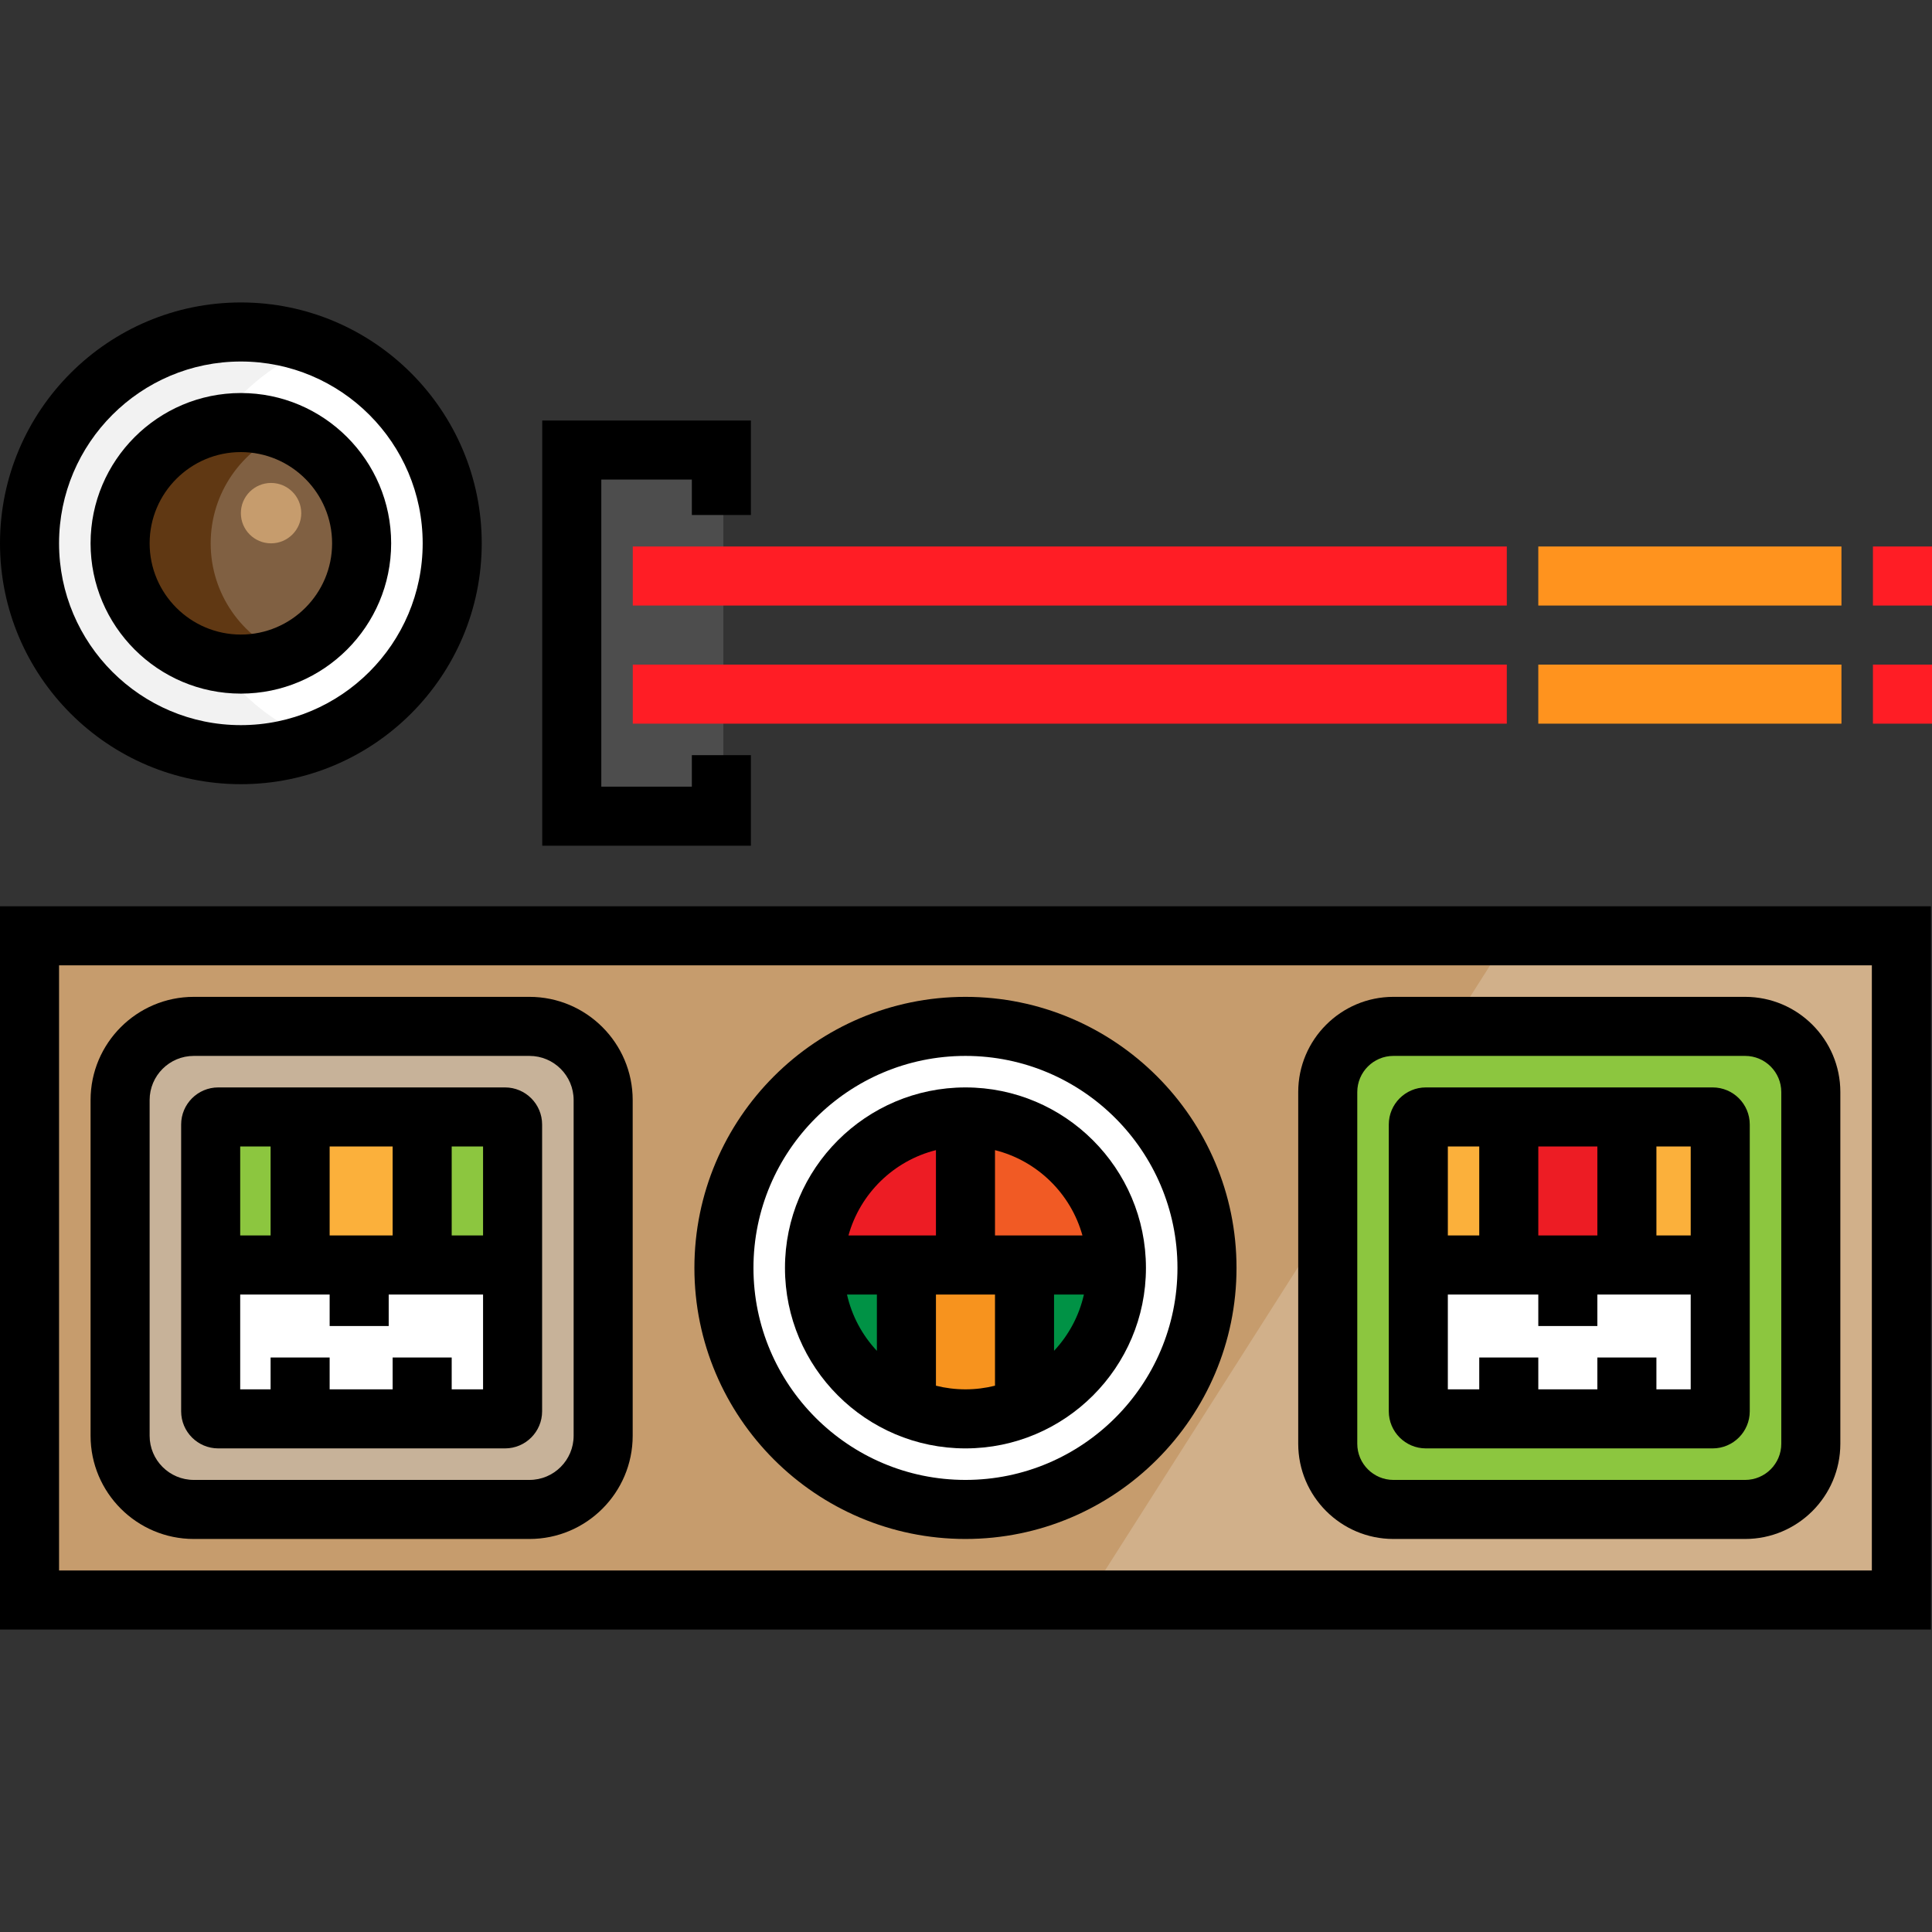 <?xml version="1.0" encoding="iso-8859-1"?>
<!-- Uploaded to: SVG Repo, www.svgrepo.com, Generator: SVG Repo Mixer Tools -->
<svg version="1.1" id="Layer_1" xmlns="http://www.w3.org/2000/svg" xmlns:xlink="http://www.w3.org/1999/xlink" 
	 viewBox="0 0 511.999 511.999" xml:space="preserve">
<rect x="0" y="0" width="511.999" height="511.999" fill="#333333" stroke="none"/>
<polyline style="fill:#4D4D4D;" points="191.694,136.481 191.694,119.788 152.047,119.788 152.047,215.775 191.694,215.775 
	191.694,200.125 "/>
<circle style="fill:#FFFFFF;" cx="63.832" cy="143.981" r="56.007"/>
<rect x="7.825" y="248.002" style="fill:#D1B08A;" width="496.057" height="176.022"/>
<polygon style="fill:#C69C6D;" points="287.859,424.02 7.825,424.02 7.825,247.999 399.872,247.999 "/>
<path style="fill:#8CC63F;" d="M462.48,400.017h-93.21c-9.611,0-17.403-7.792-17.403-17.403v-93.21
	c0-9.611,7.792-17.403,17.403-17.403h93.21c9.611,0,17.403,7.792,17.403,17.403v93.21
	C479.882,392.226,472.091,400.017,462.48,400.017z"/>
<path style="fill:#C7B299;" d="M142.441,400.017H49.23c-9.611,0-17.403-7.792-17.403-17.403v-93.21
	c0-9.611,7.792-17.403,17.403-17.403h93.21c9.611,0,17.403,7.792,17.403,17.403v93.21
	C159.843,392.226,152.052,400.017,142.441,400.017z"/>
<path style="fill:#F2F2F2;" d="M47.83,143.986c0-23.875,14.966-44.204,36.005-52.264c-6.219-2.383-12.945-3.744-20.003-3.744
	c-30.932,0-56.007,25.075-56.007,56.007c0,30.932,25.076,56.007,56.007,56.007c7.057,0,13.783-1.361,20.003-3.744
	C62.795,188.19,47.83,167.86,47.83,143.986z"/>
<path style="fill:#FBB03B;" d="M453.881,376.014h-76.013c-1.104,0-1.998-0.894-1.998-1.998v-76.013c0-1.104,0.895-1.998,1.998-1.998
	h76.013c1.104,0,1.998,0.895,1.998,1.998v76.013C455.88,375.119,454.985,376.014,453.881,376.014z"/>
<path style="fill:#8CC63F;" d="M133.842,376.014H57.829c-1.104,0-1.998-0.894-1.998-1.998v-76.013c0-1.104,0.895-1.998,1.998-1.998
	h76.013c1.104,0,1.998,0.895,1.998,1.998v76.013C135.841,375.119,134.946,376.014,133.842,376.014z"/>
<path style="fill:#FFFFFF;" d="M133.926,376.014H57.745c-1.057,0-1.915-0.858-1.915-1.915v-38.09h80.01v38.09
	C135.841,375.157,134.983,376.014,133.926,376.014z"/>
<path d="M511.71,431.845H0V240.174h511.71V431.845z M15.65,416.195h480.41V255.824H15.65V416.195z"/>
<path d="M140.32,407.842H51.351c-15.079,0-27.348-12.269-27.348-27.348v-88.969c0-15.079,12.269-27.348,27.348-27.348h88.969
	c15.079,0,27.348,12.269,27.348,27.348v88.969C167.668,395.574,155.399,407.842,140.32,407.842z M51.351,279.827
	c-6.45,0-11.698,5.248-11.698,11.698v88.969c0,6.451,5.248,11.698,11.698,11.698h88.969c6.45,0,11.698-5.248,11.698-11.698v-88.969
	c0-6.45-5.248-11.698-11.698-11.698H51.351z"/>
<rect x="79.836" y="296.006" style="fill:#FBB03B;" width="32.003" height="40.002"/>
<circle style="fill:#FFFFFF;" cx="255.859" cy="336.008" r="64.009"/>
<path d="M255.856,407.842c-39.608,0-71.833-32.225-71.833-71.833s32.224-71.833,71.833-71.833s71.833,32.224,71.833,71.833
	S295.464,407.842,255.856,407.842z M255.856,279.827c-30.979,0-56.183,25.203-56.183,56.183s25.203,56.183,56.183,56.183
	s56.183-25.204,56.183-56.183S286.834,279.827,255.856,279.827z"/>
<circle style="fill:#ED1C24;" cx="255.859" cy="336.008" r="40.002"/>
<path style="fill:#009245;" d="M295.86,336.009c0,22.094-17.911,40.005-40.005,40.005s-40.005-17.911-40.005-40.005"/>
<path style="fill:#F15A24;" d="M256.381,296.004v39.754h39.479C295.86,335.759,293.942,296.642,256.381,296.004z"/>
<rect x="239.854" y="336.008" style="fill:#F7931E;" width="32.003" height="40.002"/>
<path d="M133.842,288.179H57.829c-5.416,0-9.823,4.407-9.823,9.823v76.013c0,5.417,4.407,9.824,9.823,9.824h76.013
	c5.417,0,9.824-4.407,9.824-9.824v-76.013C143.666,292.586,139.259,288.179,133.842,288.179z M128.016,327.413h-8.312V303.83h8.312
	V327.413z M87.36,327.413V303.83h16.693v23.583H87.36z M71.71,303.829v23.583h-8.054v-23.583H71.71z M119.704,368.189v-8.433h-15.65
	v8.433H87.36v-8.433H71.71v8.433h-8.054v-25.127H87.36v8.347h15.65v-8.347h25.006v25.127H119.704z"/>
<path d="M462.48,407.842h-93.21c-13.911,0-25.227-11.317-25.227-25.228v-93.21c0-13.911,11.317-25.228,25.227-25.228h93.21
	c13.911,0,25.228,11.317,25.228,25.228v93.21C487.707,396.525,476.39,407.842,462.48,407.842z M369.269,279.827
	c-5.281,0-9.577,4.296-9.577,9.578v93.21c0,5.281,4.297,9.578,9.577,9.578h93.21c5.281,0,9.578-4.296,9.578-9.578v-93.21
	c0-5.281-4.297-9.578-9.578-9.578H369.269z"/>
<rect x="399.871" y="296.006" style="fill:#ED1C24;" width="32.003" height="40.002"/>
<path style="fill:#FFFFFF;" d="M454.238,376.014h-76.725c-0.907,0-1.642-0.736-1.642-1.642v-38.363h80.01v38.363
	C455.88,375.279,455.144,376.014,454.238,376.014z"/>
<path d="M453.881,288.179h-76.013c-5.417,0-9.824,4.407-9.824,9.823v76.013c0,5.417,4.407,9.824,9.824,9.824h76.013
	c5.416,0,9.823-4.407,9.823-9.824v-76.013C463.704,292.586,459.298,288.179,453.881,288.179z M448.054,327.413h-9.087V303.83h9.087
	V327.413z M407.666,327.413V303.83h15.65v23.583H407.666z M392.016,303.829v23.583h-8.322v-23.583H392.016z M438.966,368.189v-8.433
	h-15.65v8.433h-15.65v-8.433h-15.65v8.433h-8.322v-25.127h23.972v8.347h15.65v-8.347h24.738v25.127H438.966z"/>
<path d="M255.856,288.179c-26.374,0-47.83,21.456-47.83,47.83c0,26.374,21.456,47.83,47.83,47.83s47.83-21.456,47.83-47.83
	C303.685,309.635,282.228,288.179,255.856,288.179z M232.385,357.991c-3.856-4.115-6.643-9.238-7.921-14.928h7.921V357.991z
	 M279.335,343.063h7.912c-1.277,5.686-4.061,10.806-7.912,14.919V343.063z M286.859,327.413h-23.175v-22.614
	C274.891,307.61,283.777,316.314,286.859,327.413z M248.035,304.795v22.617h-23.184C227.934,316.31,236.824,307.605,248.035,304.795
	z M248.035,367.223v-24.161h15.65v24.159c-2.508,0.63-5.129,0.968-7.829,0.968C253.158,368.189,250.54,367.851,248.035,367.223z"/>
<path d="M63.832,207.817C28.635,207.817,0,179.183,0,143.986s28.635-63.832,63.832-63.832s63.832,28.635,63.832,63.832
	S99.029,207.817,63.832,207.817z M63.832,95.804c-26.568,0-48.182,21.614-48.182,48.182s21.614,48.182,48.182,48.182
	s48.182-21.614,48.182-48.182S90.399,95.804,63.832,95.804z"/>
<circle style="fill:#806042;" cx="63.832" cy="143.981" r="32.003"/>
<path style="fill:#603813;" d="M55.831,143.986c0-13.425,8.283-24.878,20.003-29.631c-3.711-1.506-7.75-2.374-12.002-2.374
	c-17.675,0-32.003,14.328-32.003,32.003s14.328,32.003,32.003,32.003c4.251,0,8.29-0.868,12.002-2.374
	C64.114,168.864,55.831,157.409,55.831,143.986z"/>
<path d="M63.832,183.814c-21.961,0-39.829-17.867-39.829-39.829s17.867-39.829,39.829-39.829s39.829,17.867,39.829,39.829
	C103.66,165.947,85.793,183.814,63.832,183.814z M63.832,119.807c-13.332,0-24.178,10.847-24.178,24.178
	s10.847,24.178,24.178,24.178s24.178-10.847,24.178-24.178S77.163,119.807,63.832,119.807z"/>
<rect x="167.696" y="176.126" style="fill:#FF1D25;" width="231.622" height="15.65"/>
<rect x="407.665" y="176.126" style="fill:#FF931E;" width="80.337" height="15.65"/>
<g>
	<rect x="496.349" y="176.126" style="fill:#FF1D25;" width="15.65" height="15.65"/>
	<rect x="167.696" y="144.826" style="fill:#FF1D25;" width="231.622" height="15.65"/>
</g>
<rect x="407.665" y="144.826" style="fill:#FF931E;" width="80.337" height="15.65"/>
<rect x="496.349" y="144.826" style="fill:#FF1D25;" width="15.65" height="15.65"/>
<circle style="fill:#C69C6D;" cx="71.833" cy="135.989" r="8.001"/>
<polygon points="198.998,224.122 143.7,224.122 143.7,111.441 198.998,111.441 198.998,136.481 183.347,136.481 183.347,127.091 
	159.351,127.091 159.351,208.472 183.347,208.472 183.347,200.125 198.998,200.125 "/>
</svg>